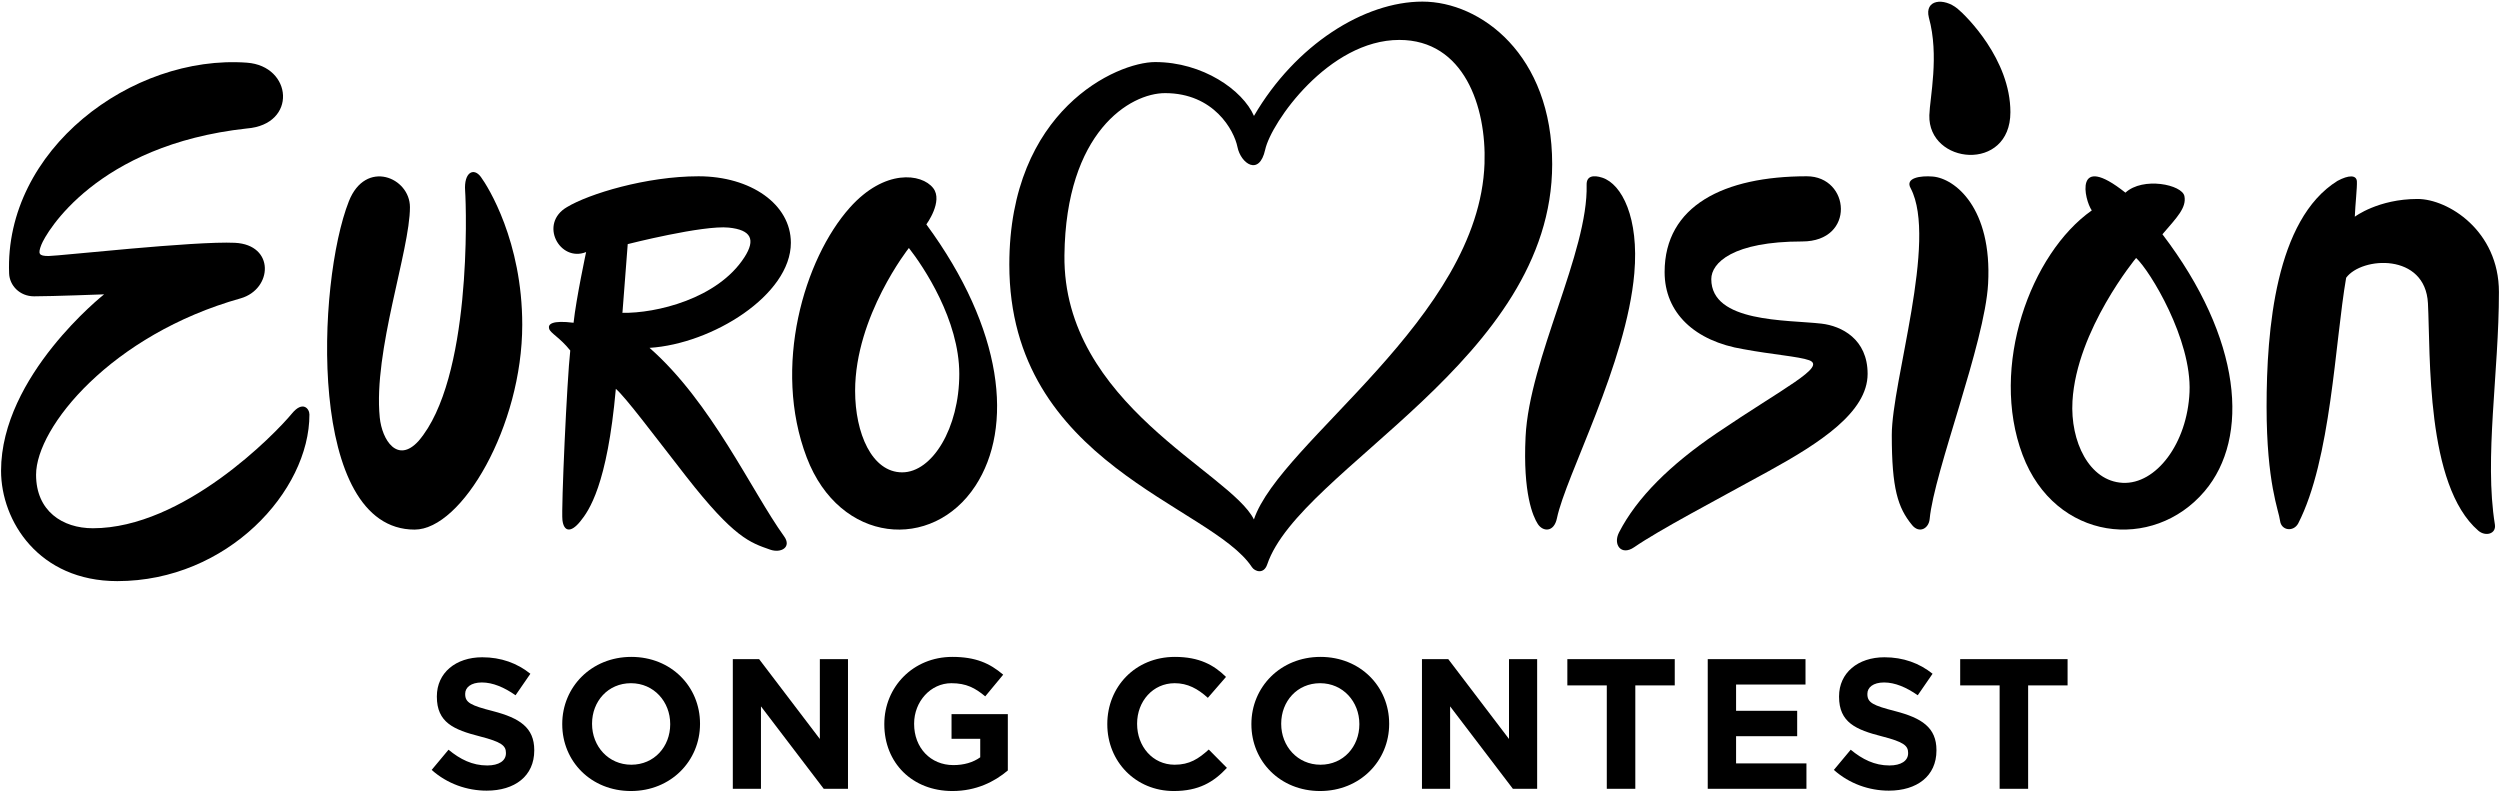 <?xml version="1.0" encoding="UTF-8" standalone="no"?>
<svg xmlns:dc="http://purl.org/dc/elements/1.1/" xmlns:cc="http://creativecommons.org/ns#" xmlns:rdf="http://www.w3.org/1999/02/22-rdf-syntax-ns#" xmlns:svg="http://www.w3.org/2000/svg" xmlns="http://www.w3.org/2000/svg" viewBox="0 0 1330.667 421.333" height="421.333" width="1330.667" xml:space="preserve" id="svg2" version="1.1">
  <defs id="defs6">
    <clipPath id="clipPath20">
      <path style="clip-rule:evenodd" id="path18" d="m 1723.66,86.519 67.3,80.656 c 46.55,-38.488 95.36,-62.875 154.51,-62.875 46.6,0 74.72,18.496 74.72,48.82 v 1.496 c 0,28.844 -17.76,43.617 -104.29,65.821 -104.26,26.617 -171.54,55.476 -171.54,158.339 v 1.45 c 0,93.918 75.44,156.078 181.17,156.078 75.42,0 139.74,-23.672 192.24,-65.84 l -59.16,-85.828 c -45.85,31.851 -90.96,51.062 -134.57,51.062 -43.63,0 -66.55,-19.976 -66.55,-45.125 v -1.48 c 0,-34.004 22.17,-45.114 111.65,-68.051 105.02,-27.363 164.16,-65.09 164.16,-155.332 v -1.496 c 0,-102.828 -78.38,-160.5 -190.05,-160.5 -78.37,0 -157.47,27.379 -219.59,82.805 z"></path>
    </clipPath>
    <clipPath id="clipPath26">
      <path id="path24" d="M 0,0 H 9980 V 3160 H 0 Z"></path>
    </clipPath>
    <clipPath id="clipPath36">
      <path style="clip-rule:evenodd" id="path34" d="m 2676.12,268.527 v 1.481 c 0,88.746 -65.08,162.746 -156.77,162.746 -91.69,0 -155.28,-72.52 -155.28,-161.266 v -1.48 c 0,-88.774 65.07,-162.762 156.75,-162.762 91.69,0.016 155.29,72.508 155.3,161.281 z m -431.09,0 v 1.481 c 0,147.211 116.08,267.793 275.79,267.793 159.74,0 274.34,-119.133 274.34,-266.313 v -1.48 c 0,-147.211 -116.11,-267.774 -275.81,-267.774 -159.71,0 -274.32,119.082 -274.32,266.293 z"></path>
    </clipPath>
    <clipPath id="clipPath42">
      <path id="path40" d="M 0,0 H 9980 V 3160 H 0 Z"></path>
    </clipPath>
    <clipPath id="clipPath52">
      <path style="clip-rule:evenodd" id="path50" d="m 2926.12,528.918 h 104.99 l 242.55,-318.84 v 318.84 h 112.37 V 11.113 h -96.85 L 3038.52,340.27 V 11.113 h -112.4 z"></path>
    </clipPath>
    <clipPath id="clipPath58">
      <path id="path56" d="M 0,0 H 9980 V 3160 H 0 Z"></path>
    </clipPath>
    <clipPath id="clipPath68">
      <path style="clip-rule:evenodd" id="path66" d="m 3531.06,268.527 v 1.481 c 0,147.211 114.61,267.793 271.39,267.793 93.13,0 149.34,-25.168 203.31,-70.996 l -71.72,-86.578 c -39.93,33.269 -75.43,52.527 -135.3,52.527 -82.81,0 -148.66,-73.238 -148.66,-161.266 v -1.48 c 0,-94.695 65.11,-164.242 156.79,-164.242 41.42,0 78.36,10.379 107.2,31.07 v 74.019 h -114.59 v 98.375 h 224.77 V 84.324 C 3971.01,39.211 3897.8,2.234 3803.18,2.234 c -161.22,0 -272.12,113.161 -272.12,266.293 z"></path>
    </clipPath>
    <clipPath id="clipPath74">
      <path id="path72" d="M 0,0 H 9980 V 3160 H 0 Z"></path>
    </clipPath>
    <clipPath id="clipPath84">
      <path style="clip-rule:evenodd" id="path82" d="m 4421.45,268.527 v 1.481 c 0,147.211 110.9,267.793 269.89,267.793 97.55,0 156.01,-32.555 204.1,-79.926 l -72.51,-83.57 c -39.94,36.261 -80.61,58.449 -132.34,58.449 -87.26,0 -150.11,-72.52 -150.11,-161.266 v -1.48 c 0,-88.774 61.38,-162.762 150.11,-162.762 59.13,0.016 95.34,23.684 136.02,60.664 L 4899.1,94.672 C 4845.84,37.73 4786.68,2.234 4686.9,2.234 c -152.32,0 -265.45,117.618 -265.45,266.293 z"></path>
    </clipPath>
    <clipPath id="clipPath90">
      <path id="path88" d="M 0,0 H 9980 V 3160 H 0 Z"></path>
    </clipPath>
    <clipPath id="clipPath100">
      <path style="clip-rule:evenodd" id="path98" d="m 5427.9,268.527 v 1.481 c 0,88.746 -65.11,162.746 -156.76,162.746 -91.73,0 -155.3,-72.52 -155.3,-161.266 v -1.48 c 0,-88.774 65.08,-162.762 156.78,-162.762 91.68,0.016 155.28,72.508 155.28,161.281 z m -431.09,0 v 1.481 c 0,147.211 116.06,267.793 275.81,267.793 159.72,0 274.3,-119.133 274.3,-266.313 l 0.01,-1.48 c 0,-147.211 -116.09,-267.774 -275.79,-267.774 -159.71,0 -274.33,119.082 -274.33,266.293 z"></path>
    </clipPath>
    <clipPath id="clipPath106">
      <path id="path104" d="M 0,0 H 9980 V 3160 H 0 Z"></path>
    </clipPath>
    <clipPath id="clipPath116">
      <path style="clip-rule:evenodd" id="path114" d="m 5677.91,528.918 h 104.99 l 242.55,-318.84 v 318.84 h 112.4 V 11.113 h -96.9 L 5790.3,340.27 V 11.113 H 5677.91 V 528.918"></path>
    </clipPath>
    <clipPath id="clipPath122">
      <path id="path120" d="M 0,0 H 9980 V 3160 H 0 Z"></path>
    </clipPath>
    <clipPath id="clipPath132">
      <path style="clip-rule:evenodd" id="path130" d="m 6415.93,423.875 h -157.5 v 105.043 h 428.86 V 423.875 H 6529.8 V 11.113 H 6415.93 V 423.875"></path>
    </clipPath>
    <clipPath id="clipPath138">
      <path id="path136" d="M 0,0 H 9980 V 3160 H 0 Z"></path>
    </clipPath>
    <clipPath id="clipPath148">
      <path style="clip-rule:evenodd" id="path146" d="m 6818.99,528.918 h 390.4 V 427.582 H 6932.15 V 322.555 h 243.99 V 221.188 H 6932.15 V 112.434 h 280.97 V 11.113 H 6818.99 V 528.918"></path>
    </clipPath>
    <clipPath id="clipPath154">
      <path id="path152" d="M 0,0 H 9980 V 3160 H 0 Z"></path>
    </clipPath>
    <clipPath id="clipPath164">
      <path style="clip-rule:evenodd" id="path162" d="m 7322.63,86.519 67.28,80.656 c 46.57,-38.488 95.39,-62.875 154.56,-62.875 46.54,0 74.67,18.496 74.67,48.82 v 1.496 c 0,28.844 -17.75,43.617 -104.26,65.821 -104.27,26.617 -171.55,55.476 -171.55,158.339 l 0.02,1.45 c 0,93.918 75.39,156.078 181.15,156.078 75.39,0 139.75,-23.672 192.25,-65.84 l -59.16,-85.828 c -45.84,31.851 -90.97,51.062 -134.58,51.062 -43.6,0 -66.55,-19.976 -66.55,-45.125 v -1.48 c 0,-34.004 22.17,-45.114 111.64,-68.051 105.02,-27.363 164.16,-65.09 164.16,-155.332 l 0.01,-1.496 c 0,-102.828 -78.38,-160.5 -190.06,-160.5 -78.33,0 -157.46,27.379 -219.58,82.805"></path>
    </clipPath>
    <clipPath id="clipPath170">
      <path id="path168" d="M 0,0 H 9980 V 3160 H 0 Z"></path>
    </clipPath>
    <clipPath id="clipPath180">
      <path style="clip-rule:evenodd" id="path178" d="m 7984.5,423.875 h -157.49 v 105.043 h 428.85 V 423.875 H 8098.33 V 11.113 H 7984.5 V 423.875"></path>
    </clipPath>
    <clipPath id="clipPath186">
      <path id="path184" d="M 0,0 H 9980 V 3160 H 0 Z"></path>
    </clipPath>
    <clipPath id="clipPath196">
      <path style="clip-rule:evenodd" id="path194" d="m 8475.75,1232.82 c -133.43,6.77 -209.69,164.75 -200.37,326.2 16.37,284.54 254.06,571.73 254.06,571.73 55.5,-50.66 222.42,-325.24 213.35,-535.36 -8.85,-205.23 -133.71,-369.31 -267.04,-362.57 z m 158.83,992.46 c 57.37,66.85 96.71,105.82 87.85,152.17 -8.83,46.35 -165.76,78.5 -235.59,14.02 -206.56,163.98 -164.27,-28.11 -134.38,-70.95 -243.99,-171.66 -409.1,-623.54 -276.28,-976.14 129.85,-344.673 521.52,-387.2 726.87,-144.97 181.83,214.5 149.38,608.8 -168.47,1025.87 z"></path>
    </clipPath>
    <clipPath id="clipPath202">
      <path id="path200" d="M 0,0 H 9980 V 3160 H 0 Z"></path>
    </clipPath>
    <clipPath id="clipPath212">
      <path style="clip-rule:evenodd" id="path210" d="M 986.074,2910.52 C 525.73,2943.88 16.977,2562.46 36.434,2068.47 c 1.867,-47.43 41.961,-90.88 99.515,-90.88 71.199,0 279.735,7.9 279.735,7.9 0,0 -411.446,-324.51 -411.446,-704.45 0,-200.49 150.34,-440.638 464.188,-440.638 439.859,0.016 767.724,360.278 767.104,665.478 -0.03,23.24 -26.68,56.01 -69.66,3.9 -68.16,-82.68 -433.737,-458.28 -795.046,-458.28 -121.308,0.02 -226.789,68.63 -226.789,213.71 0,189.98 300.668,559.37 817.57,704.5 126.605,36.9 137.135,213.7 -23.738,221.6 -158.133,7.78 -704.176,-52.75 -743.722,-52.75 -39.567,0 -43.133,8.54 -29.02,44.85 18.473,47.5 218.895,398.41 820.219,464.37 203.086,15.85 182.706,249.52 0.73,262.74 z"></path>
    </clipPath>
    <clipPath id="clipPath218">
      <path id="path216" d="M 0,0 H 9980 V 3160 H 0 Z"></path>
    </clipPath>
    <clipPath id="clipPath228">
      <path style="clip-rule:evenodd" id="path226" d="m 1636.91,2333.55 c 0,119.32 -177.11,192.6 -243.86,23.64 -128.5,-325.32 -167.53,-1311.11 262.54,-1311.11 188.8,0.01 429.75,413.9 429.75,817.9 0,333.17 -136.35,550.93 -165.2,590.24 -28.85,39.37 -68.19,18.37 -62.94,-55.11 5.25,-73.41 26.21,-752.86 -186.2,-999.48 -83.9,-91.79 -145.73,3.83 -154.69,94.42 -26.23,264.99 120.6,666.36 120.6,839.5 z"></path>
    </clipPath>
    <clipPath id="clipPath234">
      <path id="path232" d="M 0,0 H 9980 V 3160 H 0 Z"></path>
    </clipPath>
    <clipPath id="clipPath244">
      <path style="clip-rule:evenodd" id="path242" d="m 3602.35,1274.7 c -120.76,0 -187.87,156.04 -187.87,325.51 0,298.66 214.68,570.37 214.68,570.37 59.03,-75.31 201.26,-287.84 201.26,-503.07 0,-215.26 -107.38,-392.81 -228.07,-392.81 z m 96.59,990.05 c 0,0 68.22,92.73 27.17,145.06 -46.16,58.97 -194.1,77.35 -332.7,-77.99 -182.48,-204.46 -310.32,-635.94 -172.12,-997.93 132.12,-346.12 502.07,-375.355 673.51,-113.03 152.94,234.11 112.71,624.21 -195.86,1043.89 z"></path>
    </clipPath>
    <clipPath id="clipPath250">
      <path id="path248" d="M 0,0 H 9980 V 3160 H 0 Z"></path>
    </clipPath>
    <clipPath id="clipPath260">
      <path style="clip-rule:evenodd" id="path258" d="m 2485.41,1911.64 c 10.55,134.55 21.1,274.4 21.1,274.4 0.02,0.02 300.69,76.55 403.51,65.95 89.54,-9.17 108.14,-47.47 62.55,-118.29 -107.37,-166.75 -354.24,-224.47 -487.16,-222.06 z m 645.41,-892.35 c -128.62,178.58 -290.16,536.07 -537.28,752.5 250.56,15.85 564.39,211.07 564.39,419.52 0,154.36 -160.52,265.61 -368.85,265.61 -208.35,0 -438.16,-70.37 -525.2,-123.12 -113.43,-65.96 -29.02,-221.62 76.5,-179.44 0,0 -39.57,-184.65 -50.11,-282.3 -85.68,10.6 -102.89,-5.26 -97.61,-23.74 5.3,-18.45 42.2,-34.32 84.41,-87.11 -13.19,-116.05 -36.55,-632.29 -31.28,-677.16 5.32,-45.18 32.53,-52.98 71.2,-5.26 34.3,42.18 107.76,144.2 142.05,529.39 39.56,-34.25 147.69,-179.17 279.57,-348.24 193.41,-248.02 257.18,-265.905 336.64,-293.862 42.87,-15.148 87.07,9.488 55.57,53.212 z"></path>
    </clipPath>
    <clipPath id="clipPath266">
      <path id="path264" d="M 0,0 H 9980 V 3160 H 0 Z"></path>
    </clipPath>
    <clipPath id="clipPath276">
      <path style="clip-rule:evenodd" id="path274" d="m 4250.28,2141.2 c 5.51,493.33 262.13,647.74 401.9,647.74 195.19,0 275.78,-149.06 288.96,-215.06 13.18,-65.94 87.04,-118.69 110.78,-10.53 23.75,108.16 253.38,438 535.56,438 258.45,0.02 347.96,-266.64 340.2,-493.43 C 5906.56,1890.54 5111.51,1397.8 5006.87,1086.64 4913.69,1275.1 4243.72,1547.5 4250.28,2141.2 Z M 5679.8,3154.36 c -232.09,0 -506.59,-171.49 -672.71,-456.47 -44.83,102.93 -204.57,215.07 -394.43,215.07 -152.99,0 -582.44,-191.29 -582.44,-808.71 0,-796.82 805.82,-960.48 968.74,-1208.125 11.18,-17.031 47.25,-29.887 60.99,10.801 129.99,383.774 1137.92,817.394 1137.92,1598.374 0,437.99 -285.98,649.06 -518.07,649.06 z"></path>
    </clipPath>
    <clipPath id="clipPath282">
      <path id="path280" d="M 0,0 H 9980 V 3160 H 0 Z"></path>
    </clipPath>
    <clipPath id="clipPath292">
      <path style="clip-rule:evenodd" id="path290" d="m 6335.41,2422.68 c 6.97,-268.16 -228.7,-694.52 -243.77,-1005.74 -11.06,-226.87 29.59,-318.66 48.92,-348.55 20.2,-31.28 64.46,-33.98 76.28,22.91 35.23,169.99 277.93,618.13 309.03,978.49 19.07,220.89 -49.42,356.06 -128.25,381.61 -35.19,11.39 -63.19,7.11 -62.21,-28.72"></path>
    </clipPath>
    <clipPath id="clipPath298">
      <path id="path296" d="M 0,0 H 9980 V 3160 H 0 Z"></path>
    </clipPath>
    <clipPath id="clipPath308">
      <path style="clip-rule:evenodd" id="path306" d="m 7214.39,2456.92 c -329.75,0 -567.58,-116.97 -567.58,-382.56 0.01,-163.61 121.31,-276.16 314.72,-307.84 112.54,-21.1 222.07,-29.37 261.97,-43.97 72.16,-26.35 -100.55,-109.5 -369.34,-291.87 -183.63,-124.6 -317.76,-256.24 -389.43,-396.02 -24.82,-48.387 8.77,-94.59 60.68,-58.844 100.79,69.434 321.66,185.154 535.96,303.104 203.94,112.26 396.04,235.61 396.04,389.09 0,138.99 -104.26,191.38 -184.65,200.55 -138.91,15.78 -439.58,3.5 -439.58,177.63 0.02,65.09 86.15,150.42 363.08,150.42 213.65,0 192.1,260.31 18.13,260.31"></path>
    </clipPath>
    <clipPath id="clipPath314">
      <path id="path312" d="M 0,0 H 9980 V 3160 H 0 Z"></path>
    </clipPath>
    <clipPath id="clipPath324">
      <path style="clip-rule:evenodd" id="path322" d="m 7629.63,2408.5 c 107.89,-207.2 -75.72,-770.85 -75.72,-984.99 0.02,-214.14 24.1,-289.62 80.76,-359.03 28.97,-35.56 67.01,-14.24 70.52,24.16 17.57,188.75 220.25,701.04 233.33,939.08 16.71,303.21 -132.96,420.69 -220.64,428.11 -48.58,4.1 -112.83,-4.69 -88.25,-47.33"></path>
    </clipPath>
    <clipPath id="clipPath330">
      <path id="path328" d="M 0,0 H 9980 V 3160 H 0 Z"></path>
    </clipPath>
    <clipPath id="clipPath340">
      <path style="clip-rule:evenodd" id="path338" d="m 7703.86,2700.87 c -5.51,-197.45 323.68,-229.32 323.68,12.08 0,210.36 -175.93,384.37 -211.26,413.33 -54.92,44.8 -132.59,36.71 -114.3,-35.7 42.12,-151.76 3.77,-320.73 1.88,-389.71"></path>
    </clipPath>
    <clipPath id="clipPath346">
      <path id="path344" d="M 0,0 H 9980 V 3160 H 0 Z"></path>
    </clipPath>
    <clipPath id="clipPath356">
      <path style="clip-rule:evenodd" id="path354" d="m 9962.07,1066.6 c -43.02,265.21 16.16,606.45 16.16,928.01 0,245.49 -203.93,371.69 -324.93,371.69 -157.21,0 -250.59,-70.91 -250.59,-70.91 1.76,46.72 9.83,118.6 8.35,141.27 -1.73,25.93 -32.8,25.96 -77.73,1.73 -247.16,-153.85 -282.85,-595.3 -282.85,-901.28 0.02,-306 48.7,-414.46 53.81,-455.92 4.95,-39.38 53.31,-45.27 72.33,-10.69 131.34,255.88 146.68,721.84 191.56,981.19 62.26,84.7 316.21,100.26 326.62,-102.02 10.56,-205.84 -9.28,-726.22 201.16,-907.9 28.39,-24.47 72.33,-13.27 66.11,24.83"></path>
    </clipPath>
    <clipPath id="clipPath362">
      <path id="path360" d="M 0,0 H 9980 V 3160 H 0 Z"></path>
    </clipPath>
  </defs>
  <g transform="matrix(1.333,0,0,-1.333,0,421.333)" id="g10">
    <g transform="scale(0.1)" id="g12">
      <g id="g14">
        <g clip-path="url(#clipPath20)" id="g16">
          <g clip-path="url(#clipPath26)" id="g22">
            <path id="path28" style="fill:#000000;fill-opacity:1;fill-rule:nonzero;stroke:none" d="m 1673.66,0 h 509.641 V 586.305 H 1673.66 Z"></path>
          </g>
        </g>
      </g>
      <g id="g30">
        <g clip-path="url(#clipPath36)" id="g32">
          <g clip-path="url(#clipPath42)" id="g38">
            <path id="path44" style="fill:#000000;fill-opacity:1;fill-rule:nonzero;stroke:none" d="m 2195.03,0 h 650.125 V 587.801 H 2195.03 Z"></path>
          </g>
        </g>
      </g>
      <g id="g46">
        <g clip-path="url(#clipPath52)" id="g48">
          <g clip-path="url(#clipPath58)" id="g54">
            <path id="path60" style="fill:#000000;fill-opacity:1;fill-rule:nonzero;stroke:none" d="m 2876.12,0 h 559.906 V 578.918 H 2876.12 Z"></path>
          </g>
        </g>
      </g>
      <g id="g62">
        <g clip-path="url(#clipPath68)" id="g64">
          <g clip-path="url(#clipPath74)" id="g70">
            <path id="path76" style="fill:#000000;fill-opacity:1;fill-rule:nonzero;stroke:none" d="m 3481.06,0 h 593.195 V 587.801 H 3481.06 Z"></path>
          </g>
        </g>
      </g>
      <g id="g78">
        <g clip-path="url(#clipPath84)" id="g80">
          <g clip-path="url(#clipPath90)" id="g86">
            <path id="path92" style="fill:#000000;fill-opacity:1;fill-rule:nonzero;stroke:none" d="m 4371.45,0 h 577.648 V 587.801 H 4371.45 Z"></path>
          </g>
        </g>
      </g>
      <g id="g94">
        <g clip-path="url(#clipPath100)" id="g96">
          <g clip-path="url(#clipPath106)" id="g102">
            <path id="path108" style="fill:#000000;fill-opacity:1;fill-rule:nonzero;stroke:none" d="m 4946.81,0 h 650.125 V 587.801 H 4946.81 Z"></path>
          </g>
        </g>
      </g>
      <g id="g110">
        <g clip-path="url(#clipPath116)" id="g112">
          <g clip-path="url(#clipPath122)" id="g118">
            <path id="path124" style="fill:#000000;fill-opacity:1;fill-rule:nonzero;stroke:none" d="m 5627.91,0 h 559.938 V 578.918 H 5627.91 Z"></path>
          </g>
        </g>
      </g>
      <g id="g126">
        <g clip-path="url(#clipPath132)" id="g128">
          <g clip-path="url(#clipPath138)" id="g134">
            <path id="path140" style="fill:#000000;fill-opacity:1;fill-rule:nonzero;stroke:none" d="m 6208.43,0 h 528.863 V 578.918 H 6208.43 Z"></path>
          </g>
        </g>
      </g>
      <g id="g142">
        <g clip-path="url(#clipPath148)" id="g144">
          <g clip-path="url(#clipPath154)" id="g150">
            <path id="path156" style="fill:#000000;fill-opacity:1;fill-rule:nonzero;stroke:none" d="m 6768.99,0 h 494.129 V 578.918 H 6768.99 Z"></path>
          </g>
        </g>
      </g>
      <g id="g158">
        <g clip-path="url(#clipPath164)" id="g160">
          <g clip-path="url(#clipPath170)" id="g166">
            <path id="path172" style="fill:#000000;fill-opacity:1;fill-rule:nonzero;stroke:none" d="m 7272.63,0 h 509.641 V 586.305 H 7272.63 Z"></path>
          </g>
        </g>
      </g>
      <g id="g174">
        <g clip-path="url(#clipPath180)" id="g176">
          <g clip-path="url(#clipPath186)" id="g182">
            <path id="path188" style="fill:#000000;fill-opacity:1;fill-rule:nonzero;stroke:none" d="m 7777.01,0 h 528.852 V 578.918 H 7777.01 Z"></path>
          </g>
        </g>
      </g>
      <g id="g190">
        <g clip-path="url(#clipPath196)" id="g192">
          <g clip-path="url(#clipPath202)" id="g198">
            <path id="path204" style="fill:#000000;fill-opacity:1;fill-rule:nonzero;stroke:none" d="m 7978.99,996.184 h 984.855 v 1510.44 H 7978.99 Z"></path>
          </g>
        </g>
      </g>
      <g id="g206">
        <g clip-path="url(#clipPath212)" id="g208">
          <g clip-path="url(#clipPath218)" id="g214">
            <path id="path220" style="fill:#000000;fill-opacity:1;fill-rule:nonzero;stroke:none" d="m 0,790.402 h 1285.53 v 2172.15 H 0 Z"></path>
          </g>
        </g>
      </g>
      <g id="g222">
        <g clip-path="url(#clipPath228)" id="g224">
          <g clip-path="url(#clipPath234)" id="g230">
            <path id="path236" style="fill:#000000;fill-opacity:1;fill-rule:nonzero;stroke:none" d="m 1256.04,996.078 h 879.301 v 1527.68 H 1256.04 Z"></path>
          </g>
        </g>
      </g>
      <g id="g238">
        <g clip-path="url(#clipPath244)" id="g240">
          <g clip-path="url(#clipPath250)" id="g246">
            <path id="path252" style="fill:#000000;fill-opacity:1;fill-rule:nonzero;stroke:none" d="m 3113.01,996.086 h 918.41 v 1506.7 h -918.41 z"></path>
          </g>
        </g>
      </g>
      <g id="g254">
        <g clip-path="url(#clipPath260)" id="g256">
          <g clip-path="url(#clipPath266)" id="g262">
            <path id="path268" style="fill:#000000;fill-opacity:1;fill-rule:nonzero;stroke:none" d="m 2141.8,911.598 h 1066.13 v 1595.32 H 2141.8 Z"></path>
          </g>
        </g>
      </g>
      <g id="g270">
        <g clip-path="url(#clipPath276)" id="g272">
          <g clip-path="url(#clipPath282)" id="g278">
            <path id="path284" style="fill:#000000;fill-opacity:1;fill-rule:nonzero;stroke:none" d="m 3980.22,829.875 h 2267.65 v 2374.48 H 3980.22 Z"></path>
          </g>
        </g>
      </g>
      <g id="g286">
        <g clip-path="url(#clipPath292)" id="g288">
          <g clip-path="url(#clipPath298)" id="g294">
            <path id="path300" style="fill:#000000;fill-opacity:1;fill-rule:nonzero;stroke:none" d="m 6039.76,996.34 h 539.332 V 2507 H 6039.76 Z"></path>
          </g>
        </g>
      </g>
      <g id="g302">
        <g clip-path="url(#clipPath308)" id="g304">
          <g clip-path="url(#clipPath314)" id="g310">
            <path id="path316" style="fill:#000000;fill-opacity:1;fill-rule:nonzero;stroke:none" d="m 6406.39,913.125 h 1101.03 v 1593.79 H 6406.39 Z"></path>
          </g>
        </g>
      </g>
      <g id="g318">
        <g clip-path="url(#clipPath324)" id="g320">
          <g clip-path="url(#clipPath330)" id="g326">
            <path id="path332" style="fill:#000000;fill-opacity:1;fill-rule:nonzero;stroke:none" d="m 7503.91,996.336 h 485.898 v 1510.4 H 7503.91 Z"></path>
          </g>
        </g>
      </g>
      <g id="g334">
        <g clip-path="url(#clipPath340)" id="g336">
          <g clip-path="url(#clipPath346)" id="g342">
            <path id="path348" style="fill:#000000;fill-opacity:1;fill-rule:nonzero;stroke:none" d="m 7649.25,2492.26 h 428.289 v 711.668 H 7649.25 Z"></path>
          </g>
        </g>
      </g>
      <g id="g350">
        <g clip-path="url(#clipPath356)" id="g352">
          <g clip-path="url(#clipPath362)" id="g358">
            <path id="path364" style="fill:#000000;fill-opacity:1;fill-rule:nonzero;stroke:none" d="m 9000.48,978.801 h 1027.74 v 1527.54 H 9000.48 Z"></path>
          </g>
        </g>
      </g>
    </g>
  </g>
</svg>
